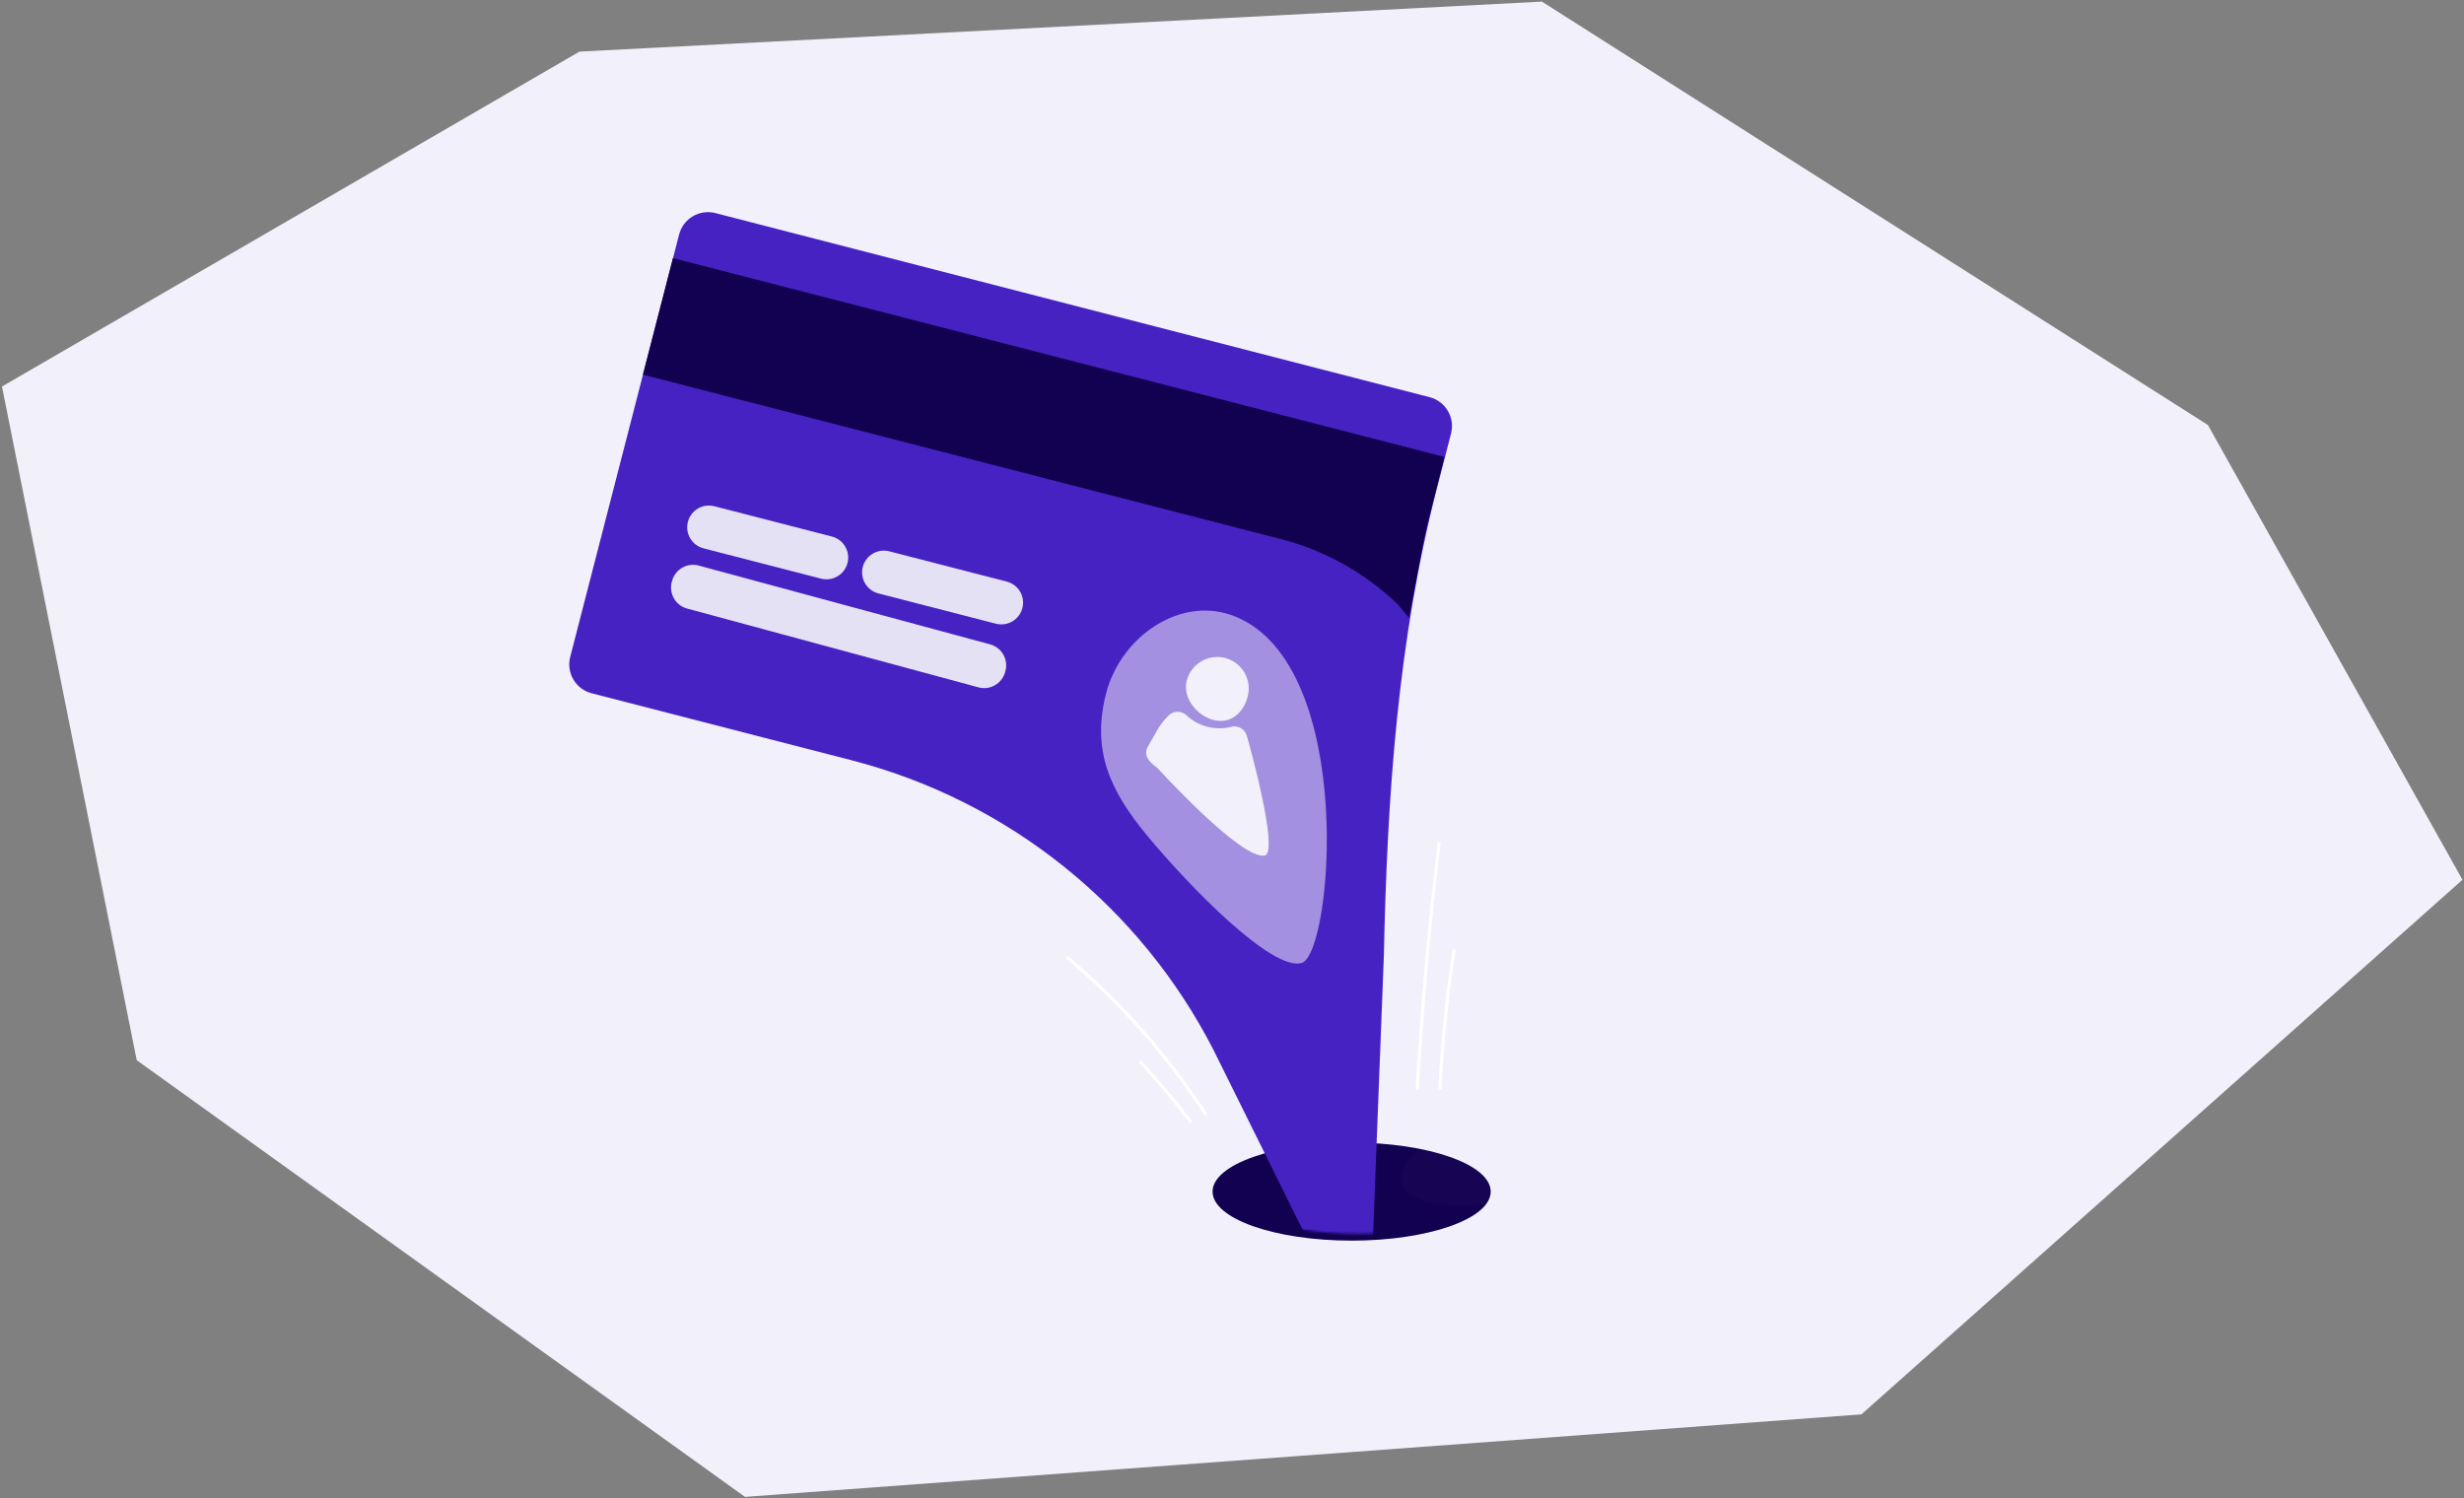 <?xml version="1.0" encoding="UTF-8"?>
<svg width="995px" height="605px" viewBox="0 0 995 605" version="1.1" xmlns="http://www.w3.org/2000/svg" xmlns:xlink="http://www.w3.org/1999/xlink">
    <rect x="0" y="0" width="995" height="605" fill="#808080" stroke="none"/>
    <title>Visual credit card</title>
    <defs>
        <ellipse id="path-1" cx="56.159" cy="19.794" rx="56.159" ry="19.794"></ellipse>
        <path d="M0,0 L0,459.862 L357.671,477.815 C357.671,488.747 382.814,497.608 413.83,497.608 C444.846,497.608 469.989,488.747 469.989,477.815 L549.625,477.815 L549.625,17.953 L0,0 Z" id="path-3"></path>
    </defs>
    <g id="Designs-Jip" stroke="none" stroke-width="1" fill="none" fill-rule="evenodd">
        <g id="2.-Blogs" transform="translate(-102, -184)">
            <g id="Chiff_Social_Templates_v2_Blog_01" transform="translate(3, 0)">
                <g id="Visual-credit-card" transform="translate(99.794, 184.647)">
                    <polygon id="Path" fill="#F2F0FA" fill-rule="nonzero" points="890.8 170.998 621.85 5.68434189e-14 233.194 20.199 0 155.452 54.412 427.511 300.043 603.862 750.884 570.537 993.585 354.646"></polygon>
                    <g id="Group" transform="translate(133.951, 0)">
                        <ellipse id="Oval" fill="#F2F0FA" fill-rule="nonzero" style="mix-blend-mode: multiply;" cx="303.813" cy="486.921" rx="193.379" ry="41.76"></ellipse>
                        <g transform="translate(354.909, 460.783)">
                            <ellipse id="Oval" fill="#120050" fill-rule="nonzero" cx="56.159" cy="19.794" rx="56.159" ry="19.794"></ellipse>
                            <g id="Clipped">
                                <mask id="mask-2" fill="white">
                                    <use xlink:href="#path-1"></use>
                                </mask>
                                <g id="Oval"></g>
                                <rect id="Rectangle" fill="#FFFFFF" fill-rule="nonzero" opacity="0.14" mask="url(#mask-2)" transform="translate(102.604, 15.328) rotate(-15.329) translate(-102.604, -15.328) " x="76.83" y="-10.45" width="51.548" height="51.556"></rect>
                            </g>
                        </g>
                        <g id="Clipped">
                            <mask id="mask-4" fill="white">
                                <use xlink:href="#path-3"></use>
                            </mask>
                            <g id="Path"></g>
                            <g id="Group" mask="url(#mask-4)">
                                <g transform="translate(95.128, 85.027)">
                                    <path d="M113.895,221.326 L9.033,194.296 C2.597,192.637 -1.275,186.075 0.384,179.639 L44.362,9.031 C45.158,5.94 47.15,3.292 49.899,1.67 C52.648,0.048 55.928,-0.416 59.019,0.381 L347.432,74.726 C353.868,76.385 357.74,82.947 356.082,89.383 L350.453,111.218 C334.531,172.988 330.302,235.994 328.946,300.444 L322.615,464.369 L260.299,338.632 C230.55,280.367 177.244,237.655 113.895,221.326 L113.895,221.326 Z" id="Path" fill="#4722C3" fill-rule="nonzero"></path>
                                    <g id="Group" stroke-width="1" fill="none" fill-rule="evenodd" transform="translate(200.617, 254.513)">
                                        <path d="M141.803,99.913 L141.764,99.913 C141.411,99.89 141.143,99.587 141.164,99.234 C143.297,64.153 146.179,31.877 149.976,0.563 C150.023,0.214 150.34,-0.034 150.69,0.004 C150.859,0.024 151.012,0.111 151.117,0.245 C151.222,0.379 151.269,0.549 151.249,0.718 C147.456,32.006 144.576,64.256 142.449,99.311 C142.428,99.652 142.144,99.916 141.803,99.913 Z" id="Path" fill="#FFFFFF" fill-rule="nonzero"></path>
                                        <path d="M151.019,99.786 C151.008,99.787 150.996,99.787 150.985,99.786 C150.815,99.777 150.656,99.701 150.542,99.575 C150.428,99.448 150.37,99.282 150.379,99.112 C151.289,80.565 153.173,62.079 156.022,43.73 C156.053,43.499 156.206,43.303 156.423,43.218 C156.64,43.133 156.886,43.172 157.066,43.32 C157.245,43.467 157.331,43.701 157.29,43.93 C154.447,62.235 152.568,80.677 151.659,99.18 C151.64,99.52 151.359,99.785 151.019,99.786 Z" id="Path" fill="#FFFFFF" fill-rule="nonzero"></path>
                                        <path d="M56.252,110.266 C56.035,110.266 55.833,110.156 55.715,109.974 C40.411,86.412 21.711,65.239 0.221,47.14 C-0.044,46.91 -0.075,46.51 0.151,46.242 C0.377,45.974 0.776,45.936 1.048,46.158 C22.634,64.338 41.417,85.607 56.79,109.275 C56.918,109.472 56.927,109.724 56.815,109.93 C56.703,110.137 56.487,110.266 56.252,110.266 L56.252,110.266 Z" id="Path" fill="#FFFFFF" fill-rule="nonzero"></path>
                                        <path d="M50.145,113.253 C49.943,113.254 49.754,113.159 49.633,112.998 C43.403,104.746 36.731,96.837 29.647,89.305 C29.481,89.14 29.418,88.897 29.483,88.672 C29.548,88.446 29.731,88.275 29.96,88.223 C30.189,88.172 30.427,88.25 30.582,88.426 C37.698,95.991 44.4,103.936 50.658,112.226 C50.804,112.42 50.827,112.68 50.718,112.898 C50.61,113.115 50.388,113.253 50.145,113.253 L50.145,113.253 Z" id="Path" fill="#FFFFFF" fill-rule="nonzero"></path>
                                    </g>
                                    <path d="M295.851,303.202 C283.883,306.773 250.274,272.193 233.312,251.702 C218.183,233.422 210.89,217.247 216.812,194.269 C222.734,171.291 247.212,154.332 269.141,163.389 C317.927,183.532 308.28,298.947 295.851,303.202 Z" id="Path" fill="#A390E1" fill-rule="nonzero"></path>
                                    <g id="Group" stroke-width="1" fill="none" fill-rule="evenodd" transform="translate(232.967, 179.632)">
                                        <path d="M41.031,15.906 C39.276,22.713 33.96,27.214 27.153,25.46 C20.346,23.706 14.626,16.36 16.38,9.551 C17.515,5.148 20.914,1.684 25.295,0.466 C29.676,-0.753 34.374,0.458 37.62,3.643 C40.866,6.828 42.166,11.503 41.031,15.906 L41.031,15.906 Z" id="Path" fill="#F2F0FA" fill-rule="nonzero"></path>
                                        <path d="M40.565,31.594 C39.72,29.031 37.044,27.549 34.423,28.194 C27.954,29.875 21.075,28.102 16.223,23.503 C14.24,21.672 11.181,21.675 9.201,23.511 C7.054,25.543 5.27,27.926 3.924,30.558 L0.717,36.142 C-1.21,39.497 1,42.388 4.325,44.624 C4.325,44.624 38.891,82.63 47.986,80.124 C53.675,78.556 41.422,34.245 40.565,31.594 Z" id="Path" fill="#F2F0FA" fill-rule="nonzero"></path>
                                    </g>
                                    <path d="M101.671,148 L54.218,135.768 C49.524,134.558 46.699,129.771 47.909,125.077 L47.909,125.077 C49.119,120.382 53.906,117.557 58.601,118.767 L106.053,130.999 C108.307,131.58 110.239,133.033 111.422,135.038 C112.605,137.043 112.943,139.436 112.362,141.691 L112.362,141.691 C111.152,146.385 106.365,149.21 101.671,148 L101.671,148 Z" id="Path" fill="#E5E1F5" fill-rule="nonzero"></path>
                                    <path d="M47.823,158.331 L169.714,158.331 C174.56,158.331 178.489,162.26 178.489,167.106 L178.489,167.532 C178.489,172.379 174.559,176.308 169.713,176.308 L47.822,176.308 C45.495,176.308 43.263,175.384 41.617,173.738 C39.972,172.093 39.047,169.861 39.047,167.533 L39.047,167.106 C39.047,162.259 42.976,158.33 47.823,158.33 L47.823,158.331 Z" id="Path" fill="#E5E1F5" fill-rule="nonzero" transform="translate(108.768, 167.319) rotate(15.134) translate(-108.768, -167.319) "></path>
                                    <path d="M172.289,166.203 L124.837,153.971 C122.582,153.39 120.651,151.937 119.468,149.932 C118.285,147.927 117.947,145.534 118.528,143.28 L118.528,143.28 C119.109,141.025 120.562,139.094 122.566,137.911 C124.571,136.727 126.964,136.389 129.219,136.97 L176.671,149.202 C181.366,150.412 184.191,155.199 182.981,159.894 L182.981,159.894 C181.77,164.588 176.984,167.413 172.289,166.203 L172.289,166.203 Z" id="Path" fill="#E5E1F5" fill-rule="nonzero"></path>
                                    <path d="M29.746,65.631 L41.881,18.553 L353.412,98.853 L350.512,110.269 C349.026,116.124 346.245,126.518 345.074,132.443 L339.067,163.838 L334.747,158.562 C321.529,145.773 305.217,136.636 287.407,132.045 L29.746,65.631 Z" id="Path" fill="#120050" fill-rule="nonzero"></path>
                                </g>
                            </g>
                        </g>
                    </g>
                </g>
            </g>
        </g>
    </g>
</svg>